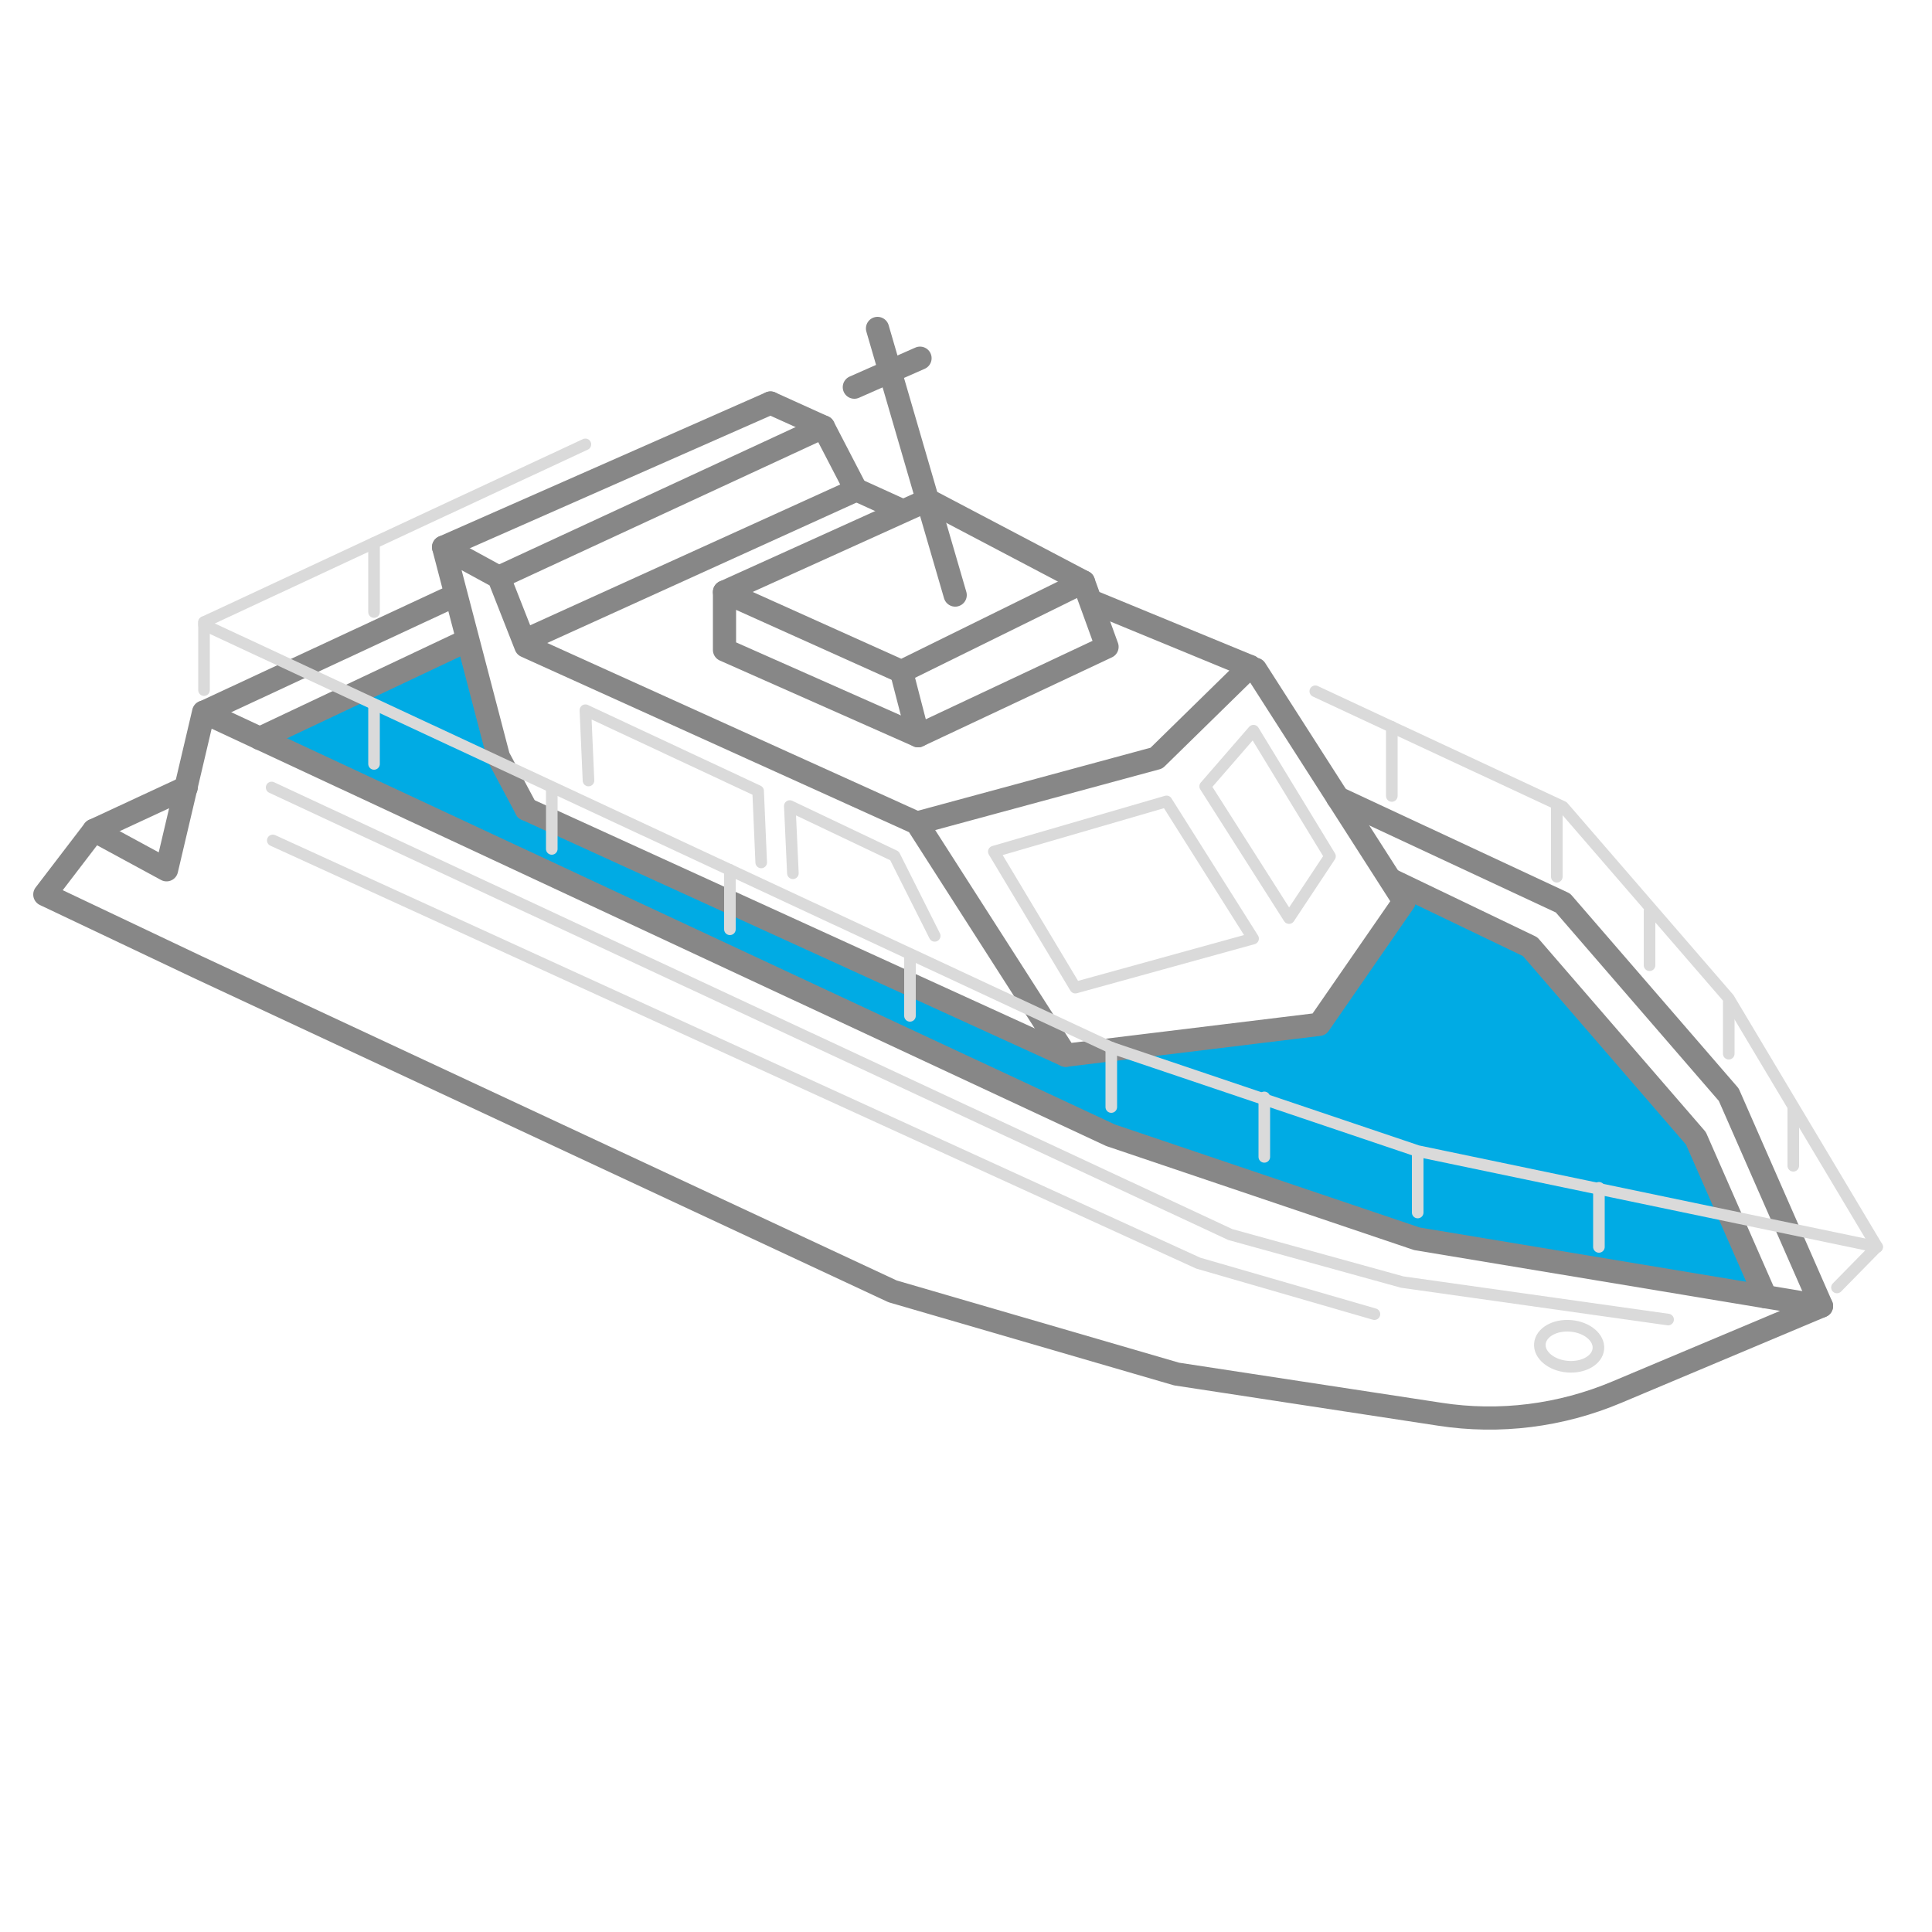 <?xml version="1.0" encoding="utf-8"?>
<!-- Generator: Adobe Illustrator 23.0.6, SVG Export Plug-In . SVG Version: 6.00 Build 0)  -->
<svg version="1.1" id="Calque_1" xmlns="http://www.w3.org/2000/svg" xmlns:xlink="http://www.w3.org/1999/xlink" x="0px" y="0px"
	 viewBox="0 0 500 500" style="enable-background:new 0 0 500 500;" xml:space="preserve">
<style type="text/css">
	.st0{fill:#00ABE4;}
	.st1{fill:none;stroke:#878787;stroke-width:6;stroke-linecap:round;stroke-linejoin:round;}
	.st2{fill:none;stroke:#DADADA;stroke-width:3;stroke-linecap:round;stroke-linejoin:round;}
</style>
<title>Deck</title>
<g>
	<g id="Deck">
		<polygon id="color" class="st0" points="121.6,165.2 68.6,190.7 289,293.3 367.8,319.8 455.7,334.4 438.9,293.6 396,245 
			363.4,228.8 341.5,264.8 275.9,272.8 136.8,209.7 129.6,191.1 		"/>
		<path class="st1" d="M471.4,338l-53,22.3c-14.5,6.1-30.3,8.1-45.8,5.7l-68.1-10.4L231,334.2l-180-84l-39.4-18.7l12.7-16.6
			l18.8,10.2l9.6-40.8l234.7,109.5l79.3,26.8L471.4,338z"/>
		<polyline class="st1" points="360.2,227.8 396,245 438.9,294.6 456.9,335.6 		"/>
		<polyline class="st1" points="346.2,206.5 404.5,233.7 447.4,283.3 471.4,338 		"/>
		<polyline class="st2" points="70.6,217.5 310.1,326.9 355.7,340.1 		"/>
		<polyline class="st2" points="70.3,203.8 318.4,319.5 362.9,331.8 431.7,341.5 		"/>
		
			<ellipse transform="matrix(8.576468e-02 -0.996 0.996 8.576468e-02 24.446 723.124)" class="st2" cx="406.2" cy="348.2" rx="5.3" ry="7.6"/>
		<line class="st1" x1="52.8" y1="184.3" x2="117.9" y2="154"/>
		<line class="st1" x1="67.2" y1="191.1" x2="120.1" y2="166.1"/>
		<polyline class="st1" points="324.9,173.2 363.4,233.3 341.4,265.1 275.8,273.1 237.3,213 136.1,167.2 129.1,149.4 114.8,141.6 
			129,195.9 136.2,209.4 		"/>
		<polyline class="st1" points="199.4,104.3 213.1,110.5 221.5,126.7 		"/>
		<line class="st1" x1="221.5" y1="126.7" x2="233.6" y2="132.2"/>
		<polyline class="st2" points="152.3,202 151.5,183.8 196.2,204.7 197,223.2 		"/>
		<polyline class="st2" points="205.2,226 204.4,208.6 231.5,221.5 241.9,242.2 		"/>
		<line class="st1" x1="136.2" y1="209.4" x2="275.8" y2="273.1"/>
		<polyline class="st1" points="323.5,172.5 299.3,196.2 237.3,213 		"/>
		<polygon class="st2" points="257.2,220.4 301.9,207.4 324.3,242.9 278.3,255.6 		"/>
		<polygon class="st2" points="324.4,189.1 344.2,221.6 333.6,237.6 311.9,203.5 		"/>
		<line class="st1" x1="199.4" y1="104.3" x2="114.8" y2="141.6"/>
		<line class="st1" x1="213.1" y1="110.5" x2="129.1" y2="149.4"/>
		<line class="st1" x1="220.5" y1="127.3" x2="135.7" y2="165.8"/>
		<polygon class="st1" points="187.5,168.2 237.6,190.4 286.5,167.4 280.4,150.6 240.1,129.4 187.5,153.2 		"/>
		<line class="st1" x1="283.7" y1="156.1" x2="323.5" y2="172.5"/>
		<polyline class="st1" points="187.5,153.2 233.3,173.8 280.4,150.6 		"/>
		<line class="st1" x1="237.6" y1="190.4" x2="233.3" y2="173.8"/>
		<line class="st1" x1="24.3" y1="214.9" x2="48.2" y2="203.8"/>
		<g>
			<polyline class="st2" points="340.4,178.9 404.5,208.8 447.4,258.4 485.8,322.7 			"/>
			<line class="st2" x1="52.8" y1="161" x2="151.5" y2="115"/>
			<polyline class="st2" points="52.8,161.7 287.5,271.1 366.9,297.9 485.8,322.7 			"/>
			<line class="st2" x1="52.8" y1="161" x2="52.8" y2="178.6"/>
			<line class="st2" x1="96.8" y1="140.5" x2="96.8" y2="158.4"/>
			<line class="st2" x1="96.8" y1="182.3" x2="96.8" y2="197.7"/>
			<line class="st2" x1="142.8" y1="204.4" x2="142.8" y2="219.7"/>
			<line class="st2" x1="188.9" y1="225.1" x2="188.9" y2="240.5"/>
			<line class="st2" x1="235.5" y1="247.5" x2="235.5" y2="262.9"/>
			<line class="st2" x1="287.6" y1="271.1" x2="287.6" y2="286.5"/>
			<line class="st2" x1="366.9" y1="298.5" x2="366.9" y2="313.8"/>
			<line class="st2" x1="327.2" y1="284" x2="327.2" y2="299.4"/>
			<line class="st2" x1="413.8" y1="307.4" x2="413.8" y2="322.7"/>
			<line class="st2" x1="360.2" y1="188.1" x2="360.2" y2="206"/>
			<line class="st2" x1="402.9" y1="209.1" x2="402.9" y2="226.9"/>
			<line class="st2" x1="447.4" y1="259.3" x2="447.4" y2="272.7"/>
			<line class="st2" x1="464.1" y1="287" x2="464.1" y2="301.7"/>
			<line class="st2" x1="426.9" y1="235.8" x2="426.9" y2="249.8"/>
			<line class="st2" x1="485.7" y1="322.7" x2="475.4" y2="333.2"/>
		</g>
	</g>
	<g id="Text">
		<line class="st1" x1="247.2" y1="154" x2="227.1" y2="85"/>
		<line class="st1" x1="238.1" y1="92.7" x2="221.1" y2="100.2"/>
	</g>
</g>
</svg>
